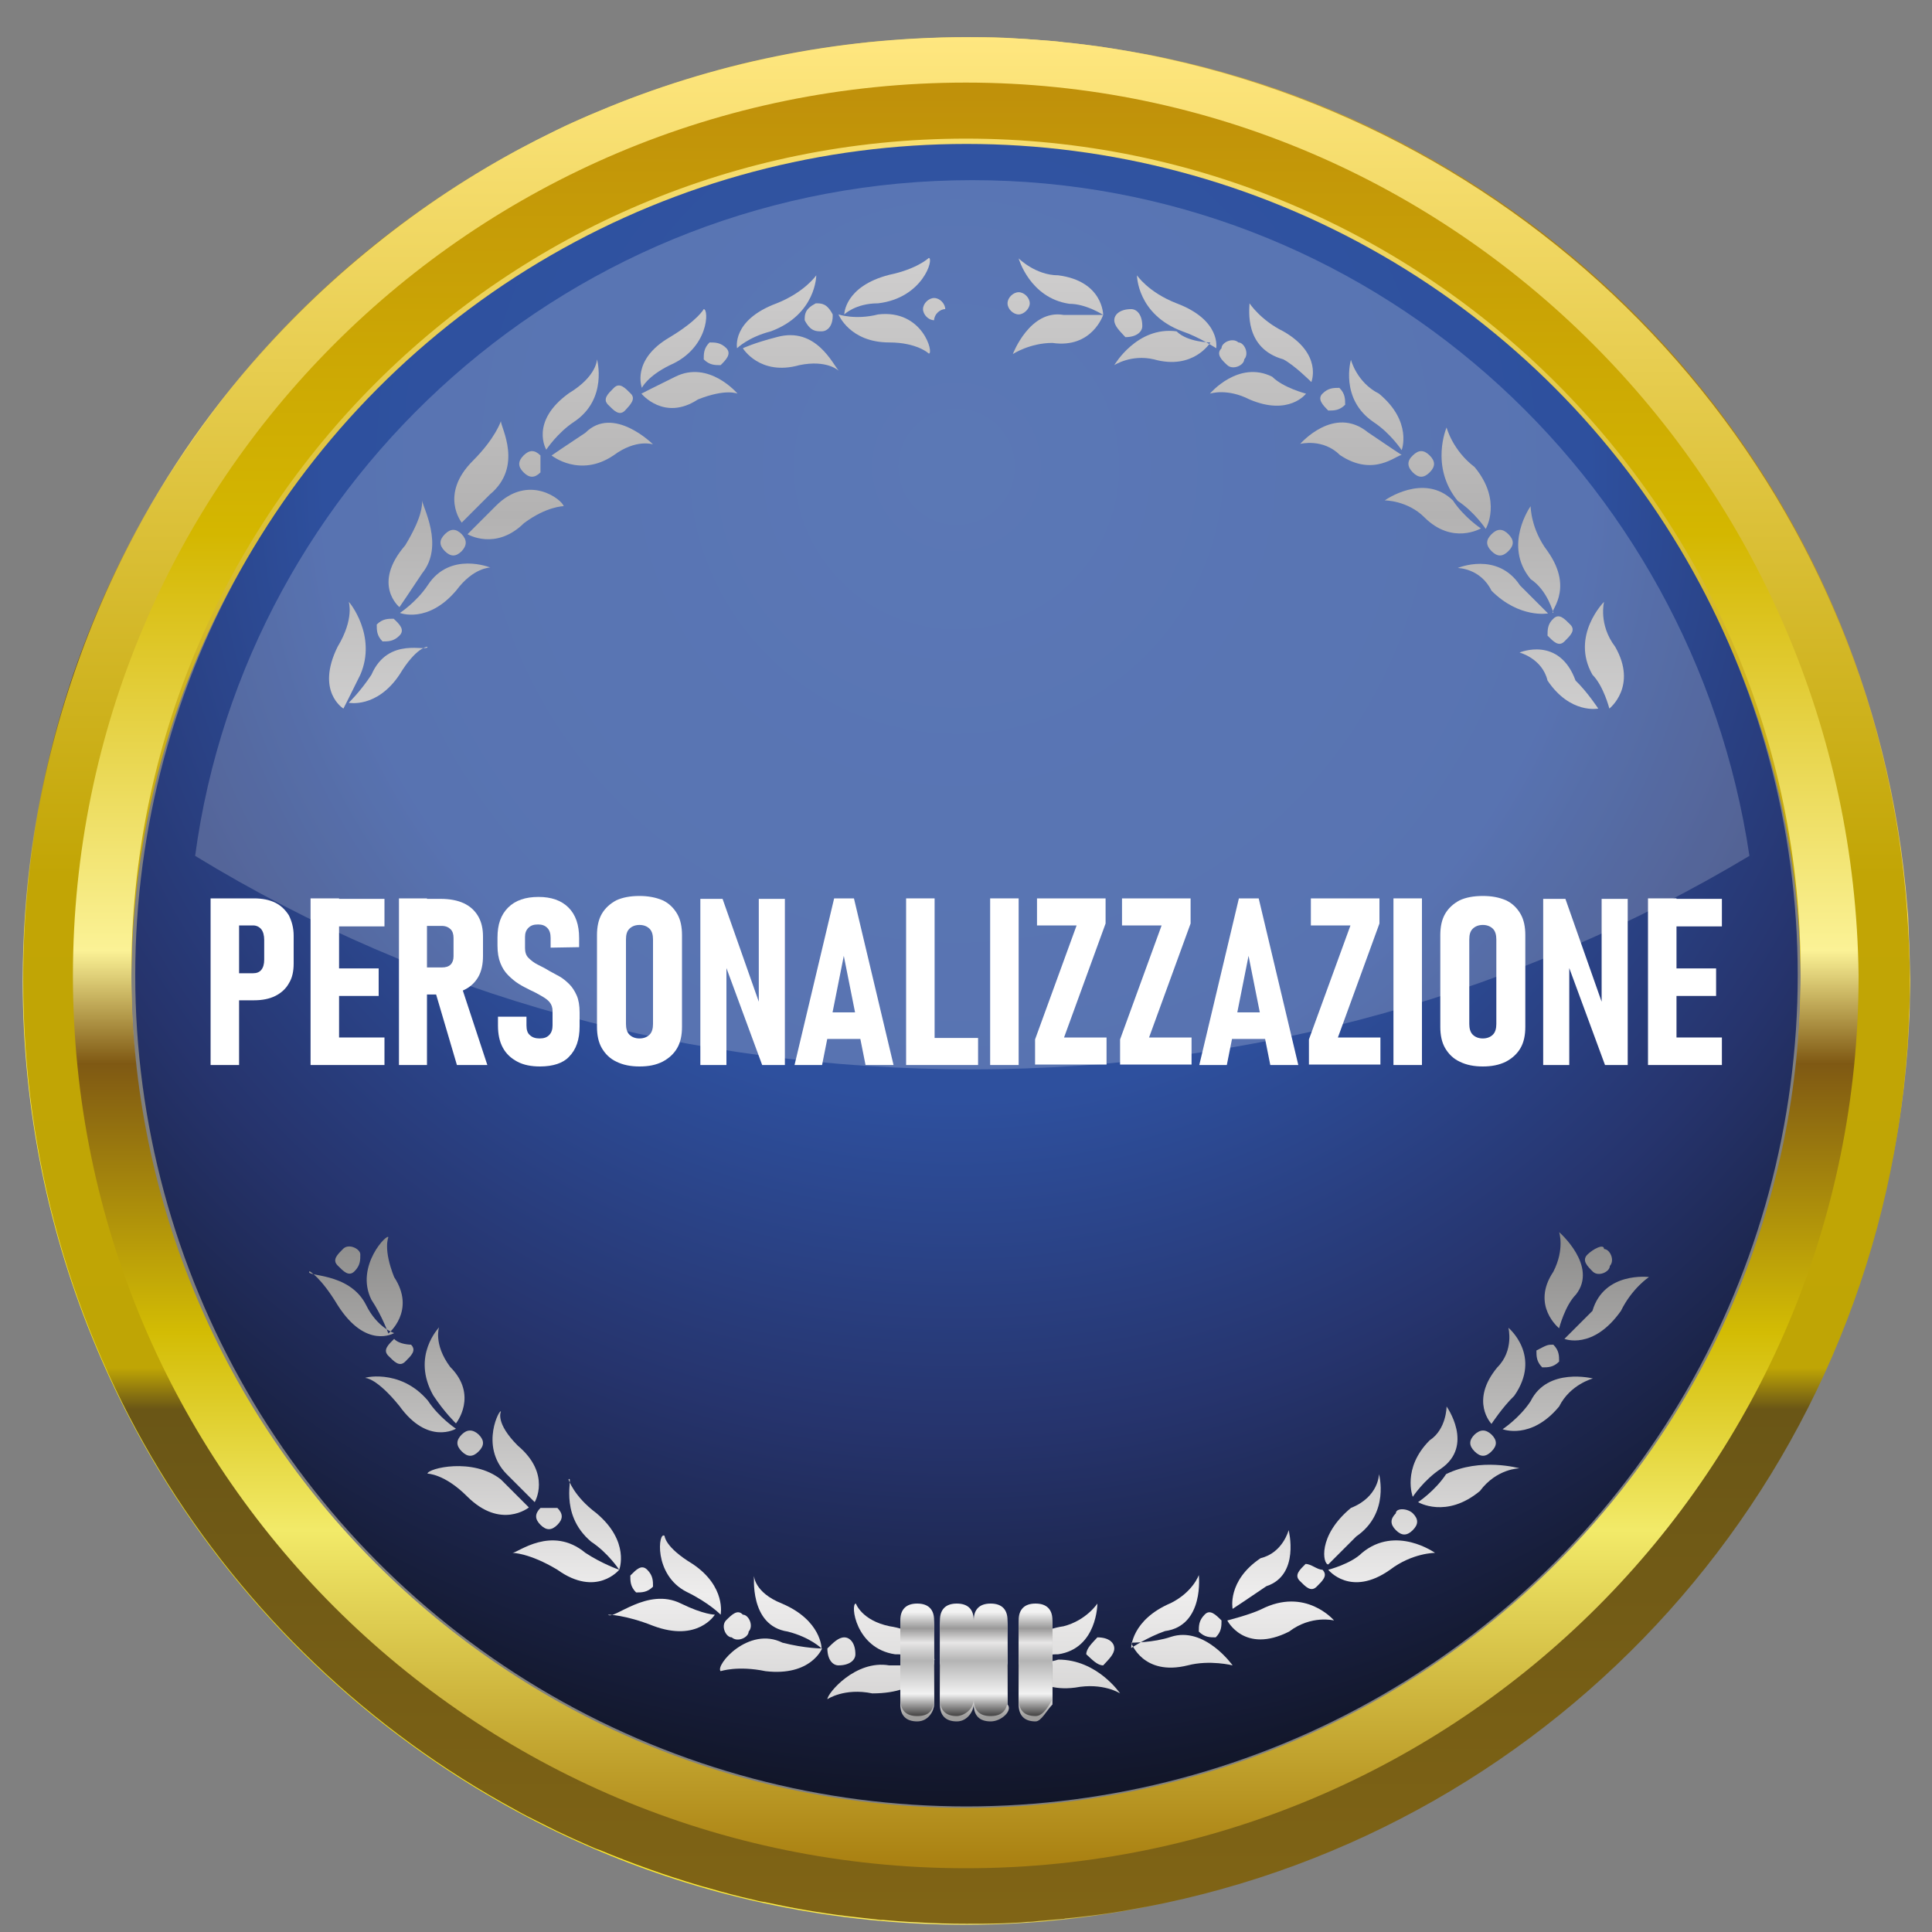 <?xml version="1.0" encoding="utf-8"?>
<!-- Generator: Adobe Illustrator 24.0.0, SVG Export Plug-In . SVG Version: 6.00 Build 0)  -->
<svg version="1.1" id="Livello_1" xmlns="http://www.w3.org/2000/svg" xmlns:xlink="http://www.w3.org/1999/xlink" x="0px" y="0px"
	 viewBox="0 0 400 400" style="enable-background:new 0 0 400 400;" xml:space="preserve">
<rect x="0" y="0" width="400" height="400" fill="#808080" stroke="none"/>
<style type="text/css">
	.st0{fill:url(#SVGID_1_);}
	.st1{fill:url(#SVGID_2_);}
	.st2{fill:url(#SVGID_3_);}
	.st3{fill:url(#SVGID_4_);}
	.st4{opacity:0.2;fill:#FFFFFF;enable-background:new    ;}
	.st5{fill:url(#SVGID_5_);}
	.st6{fill:url(#SVGID_6_);}
	.st7{fill:url(#SVGID_7_);}
	.st8{fill:url(#SVGID_8_);}
	.st9{fill:url(#SVGID_9_);}
	.st10{fill:url(#SVGID_10_);}
	.st11{fill:url(#SVGID_11_);}
	.st12{fill:url(#SVGID_12_);}
	.st13{fill:url(#SVGID_13_);}
	.st14{fill:url(#SVGID_14_);}
	.st15{fill:url(#SVGID_15_);}
	.st16{fill:url(#SVGID_16_);}
	.st17{fill:url(#SVGID_17_);}
	.st18{fill:url(#SVGID_18_);}
	.st19{fill:url(#SVGID_19_);}
	.st20{fill:url(#SVGID_20_);}
	.st21{fill:url(#SVGID_21_);}
	.st22{fill:url(#SVGID_22_);}
	.st23{fill:url(#SVGID_23_);}
	.st24{fill:url(#SVGID_24_);}
	.st25{fill:url(#SVGID_25_);}
	.st26{fill:url(#SVGID_26_);}
	.st27{fill:url(#SVGID_27_);}
	.st28{fill:url(#SVGID_28_);}
	.st29{fill:url(#SVGID_29_);}
	.st30{fill:url(#SVGID_30_);}
	.st31{fill:url(#SVGID_31_);}
	.st32{fill:url(#SVGID_32_);}
	.st33{fill:url(#SVGID_33_);}
	.st34{fill:url(#SVGID_34_);}
	.st35{fill:url(#SVGID_35_);}
	.st36{fill:url(#SVGID_36_);}
	.st37{fill:url(#SVGID_37_);}
	.st38{fill:url(#SVGID_38_);}
	.st39{fill:url(#SVGID_39_);}
	.st40{fill:url(#SVGID_40_);}
	.st41{fill:#FFFFFF;}
</style>
<g>
	<g>
		
			<linearGradient id="SVGID_1_" gradientUnits="userSpaceOnUse" x1="60.285" y1="57.817" x2="336.741" y2="334.272" gradientTransform="matrix(1 0 0 -1 0 400)">
			<stop  offset="2.131116e-08" style="stop-color:#FEEA0C"/>
			<stop  offset="0.151" style="stop-color:#FDEF6D"/>
			<stop  offset="0.285" style="stop-color:#6A4E12"/>
			<stop  offset="0.418" style="stop-color:#FFE26A"/>
			<stop  offset="0.558" style="stop-color:#957515"/>
			<stop  offset="0.661" style="stop-color:#F9ED70"/>
			<stop  offset="0.77" style="stop-color:#BF9A07"/>
			<stop  offset="0.879" style="stop-color:#FFE26A"/>
			<stop  offset="1" style="stop-color:#AA8112"/>
		</linearGradient>
		<path class="st0" d="M395.3,195.5c-0.1-1.5-0.1-3-0.2-4.6c0-1-0.1-2-0.2-3C388.1,99.8,323,27.6,237.2,11.2c0,0,0,0-0.1,0
			c-3.2-0.6-6.4-1.1-9.6-1.6l0,0c-2.3-0.3-4.7-0.6-7-0.8c-0.2,0-0.4,0-0.6-0.1c-1.6-0.2-3.1-0.3-4.7-0.4c-0.8-0.1-1.7-0.1-2.5-0.2
			c-1.6-0.1-3.3-0.2-5-0.3c-2.5-0.1-5-0.1-7.6-0.1c-3.4,0-6.8,0.1-10.1,0.3c-2.4,0.1-4.9,0.3-7.3,0.5c-0.2,0-0.3,0-0.4,0
			c-2.4,0.2-4.8,0.5-7.1,0.8c-5.7,0.7-11.4,1.7-16.9,2.9c-0.8,0.2-1.6,0.3-2.4,0.5c-3.1,0.7-6.2,1.5-9.2,2.4
			c-0.6,0.2-1.2,0.3-1.8,0.5c-7.1,2.1-14,4.5-20.8,7.4c-0.7,0.3-1.3,0.5-2,0.8c-2.3,1-4.6,2-6.8,3.1c-1.4,0.7-2.8,1.4-4.2,2.1
			c-1.4,0.7-2.8,1.5-4.2,2.2C46.1,64.1,4.7,128.4,4.7,203.1c0,107.5,86.7,195.4,195.4,195.4c15.1,0,29.8-1.8,43.9-5.2
			c0.7-0.2,1.4-0.3,2.1-0.5c81.7-20.4,144.6-93.5,149.1-179.8c0,0,0,0,0-0.1c0.1-1.6,0.2-3.3,0.2-5s0.1-3.4,0.1-5
			C395.4,200.5,395.4,198,395.3,195.5z M200,375.3c-95.4,0-172.8-77.4-172.8-172.8S104.5,29.6,200,29.6S372.8,107,372.8,202.4
			S295.4,375.3,200,375.3z"/>
		
			<linearGradient id="SVGID_2_" gradientUnits="userSpaceOnUse" x1="200.075" y1="2.995" x2="200.075" y2="391.267" gradientTransform="matrix(1 0 0 1 0 4.155)">
			<stop  offset="0" style="stop-color:#FFE780"/>
			<stop  offset="0.448" style="stop-color:#C2A505"/>
			<stop  offset="0.711" style="stop-color:#BFA505"/>
			<stop  offset="0.733" style="stop-color:#6A5616"/>
			<stop  offset="1" style="stop-color:#806415"/>
		</linearGradient>
		<path class="st1" d="M395.4,203c0-1.7,0-3.4-0.1-5c0-1.7-0.1-3.3-0.2-5c0,0,0,0,0-0.1c-4.4-87.7-67-159.8-149.1-179.7
			c-0.7-0.2-1.4-0.3-2.1-0.5c-14.1-3.3-28.8-5-43.8-5C92,7.7,4.8,94.9,4.8,203c0,74.3,41.2,138.8,102.1,171.8
			c1.4,0.8,2.8,1.5,4.2,2.2c1.4,0.7,2.8,1.4,4.2,2.1c2.3,1.1,4.5,2.1,6.8,3.1c0.7,0.3,1.3,0.6,2,0.8c6.7,2.8,13.7,5.3,20.8,7.4
			c0.6,0.2,1.2,0.3,1.8,0.5c3.1,0.9,6.1,1.7,9.2,2.4c0.8,0.2,1.6,0.4,2.4,0.5c5.5,1.2,11.2,2.2,16.9,2.9c2.4,0.3,4.7,0.5,7.1,0.8
			c0.1,0,0.3,0,0.4,0c2.4,0.2,4.8,0.4,7.3,0.5c3.3,0.2,6.7,0.3,10.1,0.3c2.5,0,5.1,0,7.6-0.1c1.7-0.1,3.3-0.1,5-0.3
			c0.8,0,1.7-0.1,2.5-0.2c1.6-0.1,3.2-0.3,4.7-0.4c0.2,0,0.4,0,0.6-0.1c2.3-0.2,4.7-0.5,7-0.8l0,0c3.2-0.4,6.4-1,9.6-1.6h0.1
			c85.5-16.3,150.9-88.2,157.6-176.7c0.1-1,0.2-2,0.2-3c0.1-1.5,0.2-3,0.2-4.6C395.4,208,395.4,205.5,395.4,203z M27.2,203.5
			C27.2,108,104.6,30.7,200,30.7s172.8,77.4,172.8,172.8S295.4,376.3,200,376.3S27.2,299,27.2,203.5z"/>
		
			<linearGradient id="SVGID_3_" gradientUnits="userSpaceOnUse" x1="199.925" y1="17.637" x2="199.925" y2="383.385" gradientTransform="matrix(1 0 0 1 0 2.145)">
			<stop  offset="0" style="stop-color:#C0910A"/>
			<stop  offset="0.248" style="stop-color:#D4B700"/>
			<stop  offset="0.484" style="stop-color:#FBF296"/>
			<stop  offset="0.548" style="stop-color:#7F5913"/>
			<stop  offset="0.7" style="stop-color:#D3BC04"/>
			<stop  offset="0.812" style="stop-color:#F2EA69"/>
			<stop  offset="1" style="stop-color:#AA8112"/>
		</linearGradient>
		<path class="st2" d="M384.8,202C383.6,99.8,300.9,17.1,200,17.1C97.8,17.1,15.1,99.8,15.1,202S97.8,386.8,200,386.8
			S384.8,304.1,384.8,202z M372.8,201.5c0,95.5-77.4,172.8-172.8,172.8S27.2,297,27.2,201.5S104.5,28.7,200,28.7
			S372.8,106.1,372.8,201.5z"/>
		
			<radialGradient id="SVGID_4_" cx="198.049" cy="-365.37" r="278.047" gradientTransform="matrix(1 0 0 1 0 462)" gradientUnits="userSpaceOnUse">
			<stop  offset="4.469296e-03" style="stop-color:#3256A3"/>
			<stop  offset="0.471" style="stop-color:#2E509E"/>
			<stop  offset="0.718" style="stop-color:#26346D"/>
			<stop  offset="1" style="stop-color:#111527"/>
		</radialGradient>
		<circle class="st3" cx="200.1" cy="201.9" r="172.1"/>
		<path class="st4" d="M201.3,37.3c-82.7,0-150.4,61.8-160.9,139.9c47.8,29.2,102.6,44.2,160.9,44.2c59.4,0,114.3-16.3,160.9-44.2
			C350.4,98,282.9,37.3,201.3,37.3z"/>
	</g>
	<g>
		<g>
			<g>
				<g>
					
						<linearGradient id="SVGID_5_" gradientUnits="userSpaceOnUse" x1="221.375" y1="-453.503" x2="221.375" y2="-57.487" gradientTransform="matrix(1 0 0 1 0 462)">
						<stop  offset="0" style="stop-color:#E7E6E6"/>
						<stop  offset="0.248" style="stop-color:#B3B2B2"/>
						<stop  offset="0.497" style="stop-color:#F6F6F6"/>
						<stop  offset="0.521" style="stop-color:#585857"/>
						<stop  offset="0.7" style="stop-color:#B3B2B1"/>
						<stop  offset="0.812" style="stop-color:#EEEDED"/>
						<stop  offset="1" style="stop-color:#9E9D9C"/>
					</linearGradient>
					<path class="st5" d="M227.2,332c0,0-2.3,3.5-7,4.7c-8.2,1.2-9.3,7-9.3,7s4.7-1.2,8.2-1.2C227.2,341.3,227.2,332,227.2,332z
						 M231.9,350.6c0,0-3.5-2.3-9.3-1.2c-9.3,1.2-11.7-5.8-11.7-5.8s4.7,1.2,8.2,0C227.2,343.6,231.9,350.6,231.9,350.6z
						 M230.7,341.3c0,1.2-1.2,2.3-2.3,3.5c-1.2,0-2.3-1.2-3.5-2.3c0-1.2,1.2-2.3,2.3-3.5C229.6,339,230.7,340.1,230.7,341.3z"/>
				</g>
				<g>
					
						<linearGradient id="SVGID_6_" gradientUnits="userSpaceOnUse" x1="244.675" y1="-453.497" x2="244.675" y2="-57.48" gradientTransform="matrix(1 0 0 1 0 462)">
						<stop  offset="0" style="stop-color:#E7E6E6"/>
						<stop  offset="0.248" style="stop-color:#B3B2B2"/>
						<stop  offset="0.497" style="stop-color:#F6F6F6"/>
						<stop  offset="0.521" style="stop-color:#585857"/>
						<stop  offset="0.7" style="stop-color:#B3B2B1"/>
						<stop  offset="0.812" style="stop-color:#EEEDED"/>
						<stop  offset="1" style="stop-color:#9E9D9C"/>
					</linearGradient>
					<path class="st6" d="M248.2,326.1c0,0-1.2,3.5-5.8,5.8c-8.2,3.5-8.2,9.3-8.2,9.3s3.5-2.3,7-3.5
						C249.4,336.6,248.2,326.1,248.2,326.1z M255.2,344.8c0,0-4.7-1.2-9.3,0c-9.3,2.3-11.7-4.7-11.7-4.7s4.7,0,8.2-1.2
						C249.4,336.6,255.2,344.8,255.2,344.8z M252.9,335.5c0,1.2,0,2.3-1.2,3.5c-1.2,0-2.3,0-3.5-1.2c0-1.2,0-2.3,1.2-3.5
						C250.5,333.1,251.7,334.3,252.9,335.5z"/>
				</g>
				<g>
					
						<linearGradient id="SVGID_7_" gradientUnits="userSpaceOnUse" x1="265.125" y1="-453.481" x2="265.125" y2="-57.492" gradientTransform="matrix(1 0 0 1 0 462)">
						<stop  offset="0" style="stop-color:#E7E6E6"/>
						<stop  offset="0.248" style="stop-color:#B3B2B2"/>
						<stop  offset="0.497" style="stop-color:#F6F6F6"/>
						<stop  offset="0.521" style="stop-color:#585857"/>
						<stop  offset="0.7" style="stop-color:#B3B2B1"/>
						<stop  offset="0.812" style="stop-color:#EEEDED"/>
						<stop  offset="1" style="stop-color:#9E9D9C"/>
					</linearGradient>
					<path class="st7" d="M266.8,316.8c0,0-1.2,4.7-5.8,5.8c-7,4.7-5.8,10.5-5.8,10.5s3.5-2.3,7-4.7
						C269.2,326.1,266.8,316.8,266.8,316.8z M276.2,335.5c0,0-4.7-1.2-9.3,2.3c-9.3,4.7-12.8-2.3-12.8-2.3s4.7-1.2,7-2.3
						C270.3,328.5,276.2,335.5,276.2,335.5z M273.8,325c1.2,1.2,0,2.3-1.2,3.5s-2.3,0-3.5-1.2s0-2.3,1.2-3.5
						C271.5,323.8,272.7,325,273.8,325z"/>
				</g>
				<g>
					
						<linearGradient id="SVGID_8_" gradientUnits="userSpaceOnUse" x1="285.604" y1="-453.378" x2="285.604" y2="-57.509" gradientTransform="matrix(1 0 0 1 0 462)">
						<stop  offset="0" style="stop-color:#E7E6E6"/>
						<stop  offset="0.248" style="stop-color:#B3B2B2"/>
						<stop  offset="0.497" style="stop-color:#F6F6F6"/>
						<stop  offset="0.521" style="stop-color:#585857"/>
						<stop  offset="0.7" style="stop-color:#B3B2B1"/>
						<stop  offset="0.812" style="stop-color:#EEEDED"/>
						<stop  offset="1" style="stop-color:#9E9D9C"/>
					</linearGradient>
					<path class="st8" d="M285.5,305.2c0,0,0,4.7-5.8,7c-7,5.8-5.8,11.7-4.7,11.7c0,0,3.5-3.5,5.8-5.8
						C287.8,313.3,285.5,305.2,285.5,305.2z M297.1,321.5c0,0-4.7,0-9.3,3.5c-8.2,5.8-12.8,0-12.8,0s4.7-1.2,7-3.5
						C289,315.7,297.1,321.5,297.1,321.5z M292.5,313.3c1.2,1.2,1.2,2.3,0,3.5s-2.3,1.2-3.5,0s-1.2-2.3,0-3.5
						C289,312.2,291.3,312.2,292.5,313.3z"/>
				</g>
				<g>
					
						<linearGradient id="SVGID_9_" gradientUnits="userSpaceOnUse" x1="303.3" y1="-453.536" x2="303.3" y2="-57.448" gradientTransform="matrix(1 0 0 1 0 462)">
						<stop  offset="0" style="stop-color:#E7E6E6"/>
						<stop  offset="0.248" style="stop-color:#B3B2B2"/>
						<stop  offset="0.497" style="stop-color:#F6F6F6"/>
						<stop  offset="0.521" style="stop-color:#585857"/>
						<stop  offset="0.7" style="stop-color:#B3B2B1"/>
						<stop  offset="0.812" style="stop-color:#EEEDED"/>
						<stop  offset="1" style="stop-color:#9E9D9C"/>
					</linearGradient>
					<path class="st9" d="M299.5,291.2c0,0,0,4.7-3.5,7c-5.8,5.8-3.5,11.7-3.5,11.7s2.3-3.5,5.8-5.8
						C305.3,299.3,299.5,291.2,299.5,291.2z M314.6,304c0,0-4.7,0-8.2,4.7c-7,5.8-12.8,2.3-12.8,2.3s3.5-2.3,5.8-5.8
						C306.5,301.7,314.6,304,314.6,304z M308.8,297c1.2,1.2,1.2,2.3,0,3.5s-2.3,1.2-3.5,0s-1.2-2.3,0-3.5
						C306.5,295.9,307.6,295.9,308.8,297z"/>
				</g>
				<g>
					
						<linearGradient id="SVGID_10_" gradientUnits="userSpaceOnUse" x1="318.41" y1="-453.504" x2="318.41" y2="-57.476" gradientTransform="matrix(1 0 0 1 0 462)">
						<stop  offset="0" style="stop-color:#E7E6E6"/>
						<stop  offset="0.248" style="stop-color:#B3B2B2"/>
						<stop  offset="0.497" style="stop-color:#F6F6F6"/>
						<stop  offset="0.521" style="stop-color:#585857"/>
						<stop  offset="0.7" style="stop-color:#B3B2B1"/>
						<stop  offset="0.812" style="stop-color:#EEEDED"/>
						<stop  offset="1" style="stop-color:#9E9D9C"/>
					</linearGradient>
					<path class="st10" d="M312.3,274.9c0,0,1.2,4.7-2.3,8.2c-5.8,7-1.2,11.7-1.2,11.7s2.3-3.5,4.7-5.8
						C319.3,280.7,312.3,274.9,312.3,274.9z M329.8,285.4c0,0-4.7,1.2-7,5.8c-5.8,7-11.7,4.7-11.7,4.7s3.5-2.3,5.8-5.8
						C320.4,283,329.8,285.4,329.8,285.4z M321.6,278.4c1.2,1.2,1.2,2.3,1.2,3.5c-1.2,1.2-2.3,1.2-3.5,1.2c-1.2-1.2-1.2-2.3-1.2-3.5
						C320.4,278.4,320.4,278.4,321.6,278.4z"/>
				</g>
				<g>
					
						<linearGradient id="SVGID_11_" gradientUnits="userSpaceOnUse" x1="330.566" y1="-453.52" x2="330.566" y2="-57.465" gradientTransform="matrix(1 0 0 1 0 462)">
						<stop  offset="0" style="stop-color:#E7E6E6"/>
						<stop  offset="0.248" style="stop-color:#B3B2B2"/>
						<stop  offset="0.497" style="stop-color:#F6F6F6"/>
						<stop  offset="0.521" style="stop-color:#585857"/>
						<stop  offset="0.7" style="stop-color:#B3B2B1"/>
						<stop  offset="0.812" style="stop-color:#EEEDED"/>
						<stop  offset="1" style="stop-color:#9E9D9C"/>
					</linearGradient>
					<path class="st11" d="M322.8,255.1c0,0,1.2,3.5-1.2,8.2c-4.7,7,1.2,11.7,1.2,11.7s1.2-4.7,3.5-7
						C330.9,262.1,322.8,255.1,322.8,255.1z M341.4,264.4c0,0-3.5,2.3-5.8,7c-5.8,8.2-11.7,5.8-11.7,5.8s3.5-3.5,5.8-5.8
						C332.1,263.2,341.4,264.4,341.4,264.4z M332.1,258.6c1.2,0,2.3,2.3,1.2,3.5c0,1.2-2.3,2.3-3.5,1.2c-1.2-1.2-2.3-2.3-1.2-3.5
						C329.8,258.6,332.1,257.4,332.1,258.6z"/>
				</g>
				<g>
					
						<linearGradient id="SVGID_12_" gradientUnits="userSpaceOnUse" x1="325.384" y1="-453.459" x2="325.384" y2="-57.511" gradientTransform="matrix(1 0 0 1 0 462)">
						<stop  offset="0" style="stop-color:#E7E6E6"/>
						<stop  offset="0.248" style="stop-color:#B3B2B2"/>
						<stop  offset="0.497" style="stop-color:#F6F6F6"/>
						<stop  offset="0.521" style="stop-color:#585857"/>
						<stop  offset="0.7" style="stop-color:#B3B2B1"/>
						<stop  offset="0.812" style="stop-color:#EEEDED"/>
						<stop  offset="1" style="stop-color:#9E9D9C"/>
					</linearGradient>
					<path class="st12" d="M314.6,135.1c0,0,4.7,1.2,5.8,5.8c4.7,7,10.5,5.8,10.5,5.8s-2.3-3.5-4.7-5.8
						C322.8,131.6,314.6,135.1,314.6,135.1z M332.1,124.6c0,0-1.2,4.7,2.3,9.3c4.7,8.2-1.2,12.8-1.2,12.8s-1.2-4.7-3.5-7
						C325.1,131.6,332.1,124.6,332.1,124.6z M321.6,128.1c1.2-1.2,2.3,0,3.5,1.2s0,2.3-1.2,3.5s-2.3,0-3.5-1.2
						C320.4,130.4,320.4,129.2,321.6,128.1z"/>
				</g>
				<g>
					
						<linearGradient id="SVGID_13_" gradientUnits="userSpaceOnUse" x1="312.387" y1="-453.474" x2="312.387" y2="-57.472" gradientTransform="matrix(1 0 0 1 0 462)">
						<stop  offset="0" style="stop-color:#E7E6E6"/>
						<stop  offset="0.248" style="stop-color:#B3B2B2"/>
						<stop  offset="0.497" style="stop-color:#F6F6F6"/>
						<stop  offset="0.521" style="stop-color:#585857"/>
						<stop  offset="0.7" style="stop-color:#B3B2B1"/>
						<stop  offset="0.812" style="stop-color:#EEEDED"/>
						<stop  offset="1" style="stop-color:#9E9D9C"/>
					</linearGradient>
					<path class="st13" d="M301.8,117.6c0,0,4.7,0,7,4.7c5.8,5.8,11.7,4.7,11.7,4.7s-3.5-3.5-5.8-5.8
						C310,114.1,301.8,117.6,301.8,117.6z M316.9,104.8c0,0,0,4.7,3.5,9.3c5.8,8.2,0,12.8,1.2,12.8c0,0-1.2-4.7-4.7-7
						C311.1,112.9,316.9,104.8,316.9,104.8z M308.8,110.6c1.2-1.2,2.3-1.2,3.5,0s1.2,2.3,0,3.5s-2.3,1.2-3.5,0
						C307.6,112.9,307.6,111.8,308.8,110.6z"/>
				</g>
				<g>
					
						<linearGradient id="SVGID_14_" gradientUnits="userSpaceOnUse" x1="297.648" y1="-453.468" x2="297.648" y2="-57.474" gradientTransform="matrix(1 0 0 1 0 462)">
						<stop  offset="0" style="stop-color:#E7E6E6"/>
						<stop  offset="0.248" style="stop-color:#B3B2B2"/>
						<stop  offset="0.497" style="stop-color:#F6F6F6"/>
						<stop  offset="0.521" style="stop-color:#585857"/>
						<stop  offset="0.7" style="stop-color:#B3B2B1"/>
						<stop  offset="0.812" style="stop-color:#EEEDED"/>
						<stop  offset="1" style="stop-color:#9E9D9C"/>
					</linearGradient>
					<path class="st14" d="M286.7,103.6c0,0,4.7,0,8.2,3.5c5.8,5.8,11.7,2.3,11.7,2.3s-3.5-2.3-5.8-5.8
						C294.8,97.8,286.7,103.6,286.7,103.6z M299.5,88.5c0,0,1.2,4.7,5.8,8.2c5.8,7,2.3,12.8,2.3,12.8s-2.3-3.5-5.8-5.8
						C296,96.6,299.5,88.5,299.5,88.5z M292.5,94.3c1.2-1.2,2.3-1.2,3.5,0s1.2,2.3,0,3.5s-2.3,1.2-3.5,0
						C291.3,96.6,291.3,95.4,292.5,94.3z"/>
				</g>
				<g>
					
						<linearGradient id="SVGID_15_" gradientUnits="userSpaceOnUse" x1="279.856" y1="-453.477" x2="279.856" y2="-57.435" gradientTransform="matrix(1 0 0 1 0 462)">
						<stop  offset="0" style="stop-color:#E7E6E6"/>
						<stop  offset="0.248" style="stop-color:#B3B2B2"/>
						<stop  offset="0.497" style="stop-color:#F6F6F6"/>
						<stop  offset="0.521" style="stop-color:#585857"/>
						<stop  offset="0.7" style="stop-color:#B3B2B1"/>
						<stop  offset="0.812" style="stop-color:#EEEDED"/>
						<stop  offset="1" style="stop-color:#9E9D9C"/>
					</linearGradient>
					<path class="st15" d="M269.2,91.9c0,0,4.7-1.2,8.2,2.3c7,4.7,11.7,0,12.8,0c0,0-3.5-2.3-7-4.7
						C276.2,83.8,269.2,91.9,269.2,91.9z M279.7,74.5c0,0,1.2,4.7,5.8,7c7,5.8,4.7,11.7,4.7,11.7s-2.3-3.5-5.8-5.8
						C277.3,82.6,279.7,74.5,279.7,74.5z M273.8,81.5c1.2-1.2,2.3-1.2,3.5-1.2c1.2,1.2,1.2,2.3,1.2,3.5c-1.2,1.2-2.3,1.2-3.5,1.2
						C273.8,83.8,272.7,82.6,273.8,81.5z"/>
				</g>
				<g>
					
						<linearGradient id="SVGID_16_" gradientUnits="userSpaceOnUse" x1="261.139" y1="-453.455" x2="261.139" y2="-57.536" gradientTransform="matrix(1 0 0 1 0 462)">
						<stop  offset="0" style="stop-color:#E7E6E6"/>
						<stop  offset="0.248" style="stop-color:#B3B2B2"/>
						<stop  offset="0.497" style="stop-color:#F6F6F6"/>
						<stop  offset="0.521" style="stop-color:#585857"/>
						<stop  offset="0.7" style="stop-color:#B3B2B1"/>
						<stop  offset="0.812" style="stop-color:#EEEDED"/>
						<stop  offset="1" style="stop-color:#9E9D9C"/>
					</linearGradient>
					<path class="st16" d="M250.5,81.5c0,0,3.5-1.2,8.2,1.2c8.2,3.5,11.7-1.2,11.7-1.2s-4.7-1.2-7-3.5
						C256.4,74.5,250.5,81.5,250.5,81.5z M258.7,62.8c0,0,2.3,3.5,7,5.8c8.2,4.7,5.8,10.5,5.8,10.5s-3.5-3.5-5.8-4.7
						C257.5,72.1,258.7,64,258.7,62.8z M252.9,72.1c0-1.2,2.3-2.3,3.5-1.2c1.2,0,2.3,2.3,1.2,3.5c0,1.2-2.3,2.3-3.5,1.2
						C252.9,74.5,251.7,73.3,252.9,72.1z"/>
				</g>
				<g>
					
						<linearGradient id="SVGID_17_" gradientUnits="userSpaceOnUse" x1="241.245" y1="-453.468" x2="241.245" y2="-57.462" gradientTransform="matrix(1 0 0 1 0 462)">
						<stop  offset="0" style="stop-color:#E7E6E6"/>
						<stop  offset="0.248" style="stop-color:#B3B2B2"/>
						<stop  offset="0.497" style="stop-color:#F6F6F6"/>
						<stop  offset="0.521" style="stop-color:#585857"/>
						<stop  offset="0.7" style="stop-color:#B3B2B1"/>
						<stop  offset="0.812" style="stop-color:#EEEDED"/>
						<stop  offset="1" style="stop-color:#9E9D9C"/>
					</linearGradient>
					<path class="st17" d="M230.7,75.6c0,0,3.5-2.3,8.2-1.2c8.2,2.3,11.7-3.5,11.7-3.5s-4.7,0-7-2.3
						C235.4,67.5,230.7,75.6,230.7,75.6z M235.4,57c0,0,2.3,3.5,8.2,5.8c9.3,3.5,8.2,9.3,8.2,9.3s-3.5-2.3-7-3.5
						C235.4,65.1,235.4,57,235.4,57z M230.7,66.3c0-1.2,1.2-2.3,3.5-2.3c1.2,0,2.3,1.2,2.3,3.5c0,1.2-1.2,2.3-3.5,2.3
						C231.9,68.6,230.7,67.5,230.7,66.3z"/>
				</g>
				<g>
					
						<linearGradient id="SVGID_18_" gradientUnits="userSpaceOnUse" x1="218.475" y1="-453.469" x2="218.475" y2="-57.469" gradientTransform="matrix(1 0 0 1 0 462)">
						<stop  offset="0" style="stop-color:#E7E6E6"/>
						<stop  offset="0.248" style="stop-color:#B3B2B2"/>
						<stop  offset="0.497" style="stop-color:#F6F6F6"/>
						<stop  offset="0.521" style="stop-color:#585857"/>
						<stop  offset="0.7" style="stop-color:#B3B2B1"/>
						<stop  offset="0.812" style="stop-color:#EEEDED"/>
						<stop  offset="1" style="stop-color:#9E9D9C"/>
					</linearGradient>
					<path class="st18" d="M209.7,73.3c0,0,3.5-2.3,8.2-2.3c8.2,1.2,10.5-5.8,10.5-5.8s-4.7,0-8.2,0C213.2,64,209.7,73.3,209.7,73.3
						z M210.9,53.5c0,0,3.5,3.5,8.2,3.5c9.3,1.2,9.3,8.2,9.3,8.2s-3.5-2.3-7-2.3C213.2,61.7,210.9,53.5,210.9,53.5z M208.6,62.8
						c0-1.2,1.2-2.3,2.3-2.3c1.2,0,2.3,1.2,2.3,2.3s-1.2,2.3-2.3,2.3S208.6,64,208.6,62.8z"/>
				</g>
			</g>
			<g>
				<g>
					
						<linearGradient id="SVGID_19_" gradientUnits="userSpaceOnUse" x1="884.317" y1="-453.503" x2="884.317" y2="-57.503" gradientTransform="matrix(-1 0 0 1 1066.692 462)">
						<stop  offset="0" style="stop-color:#E7E6E6"/>
						<stop  offset="0.248" style="stop-color:#B3B2B2"/>
						<stop  offset="0.497" style="stop-color:#F6F6F6"/>
						<stop  offset="0.521" style="stop-color:#585857"/>
						<stop  offset="0.7" style="stop-color:#B3B2B1"/>
						<stop  offset="0.812" style="stop-color:#EEEDED"/>
						<stop  offset="1" style="stop-color:#9E9D9C"/>
					</linearGradient>
					<path class="st19" d="M185.3,342.5c4.7,0,8.2,1.2,8.2,1.2s-1.2-5.8-9.3-7c-5.8-1.2-7-4.7-7-4.7
						C176,332,177.1,341.3,185.3,342.5z M184.1,344.8c4.7,0,8.2,0,8.2,0s-1.2,5.8-11.7,5.8c-5.8-1.2-9.3,1.2-9.3,1.2
						C171.3,350.6,177.1,343.6,184.1,344.8z M174.8,339c1.2,0,2.3,1.2,2.3,3.5c0,1.2-1.2,2.3-3.5,2.3c-1.2,0-2.3-1.2-2.3-3.5
						C172.5,340.1,173.6,339,174.8,339z"/>
				</g>
				<g>
					
						<linearGradient id="SVGID_20_" gradientUnits="userSpaceOnUse" x1="907.085" y1="-453.497" x2="907.085" y2="-57.48" gradientTransform="matrix(-1 0 0 1 1066.692 462)">
						<stop  offset="0" style="stop-color:#E7E6E6"/>
						<stop  offset="0.248" style="stop-color:#B3B2B2"/>
						<stop  offset="0.497" style="stop-color:#F6F6F6"/>
						<stop  offset="0.521" style="stop-color:#585857"/>
						<stop  offset="0.7" style="stop-color:#B3B2B1"/>
						<stop  offset="0.812" style="stop-color:#EEEDED"/>
						<stop  offset="1" style="stop-color:#9E9D9C"/>
					</linearGradient>
					<path class="st20" d="M163.1,337.8c4.7,1.2,7,3.5,7,3.5s0-5.8-8.2-9.3c-5.8-2.3-5.8-5.8-5.8-5.8
						C156.2,326.1,155,336.6,163.1,337.8z M162,340.1c4.7,1.2,8.2,1.2,8.2,1.2s-2.3,5.8-11.7,4.7c-5.8-1.2-9.3,0-9.3,0
						C148,344.8,155,336.6,162,340.1z M153.8,334.3c1.2,0,2.3,2.3,1.2,3.5c0,1.2-2.3,2.3-3.5,1.2c-1.2,0-2.3-2.3-1.2-3.5
						C151.5,334.3,152.7,333.1,153.8,334.3z"/>
				</g>
				<g>
					
						<linearGradient id="SVGID_21_" gradientUnits="userSpaceOnUse" x1="929.128" y1="-453.481" x2="929.128" y2="-57.492" gradientTransform="matrix(-1 0 0 1 1066.692 462)">
						<stop  offset="0" style="stop-color:#E7E6E6"/>
						<stop  offset="0.248" style="stop-color:#B3B2B2"/>
						<stop  offset="0.497" style="stop-color:#F6F6F6"/>
						<stop  offset="0.521" style="stop-color:#585857"/>
						<stop  offset="0.7" style="stop-color:#B3B2B1"/>
						<stop  offset="0.812" style="stop-color:#EEEDED"/>
						<stop  offset="1" style="stop-color:#9E9D9C"/>
					</linearGradient>
					<path class="st21" d="M142.2,329.6c4.7,2.3,7,4.7,7,4.7s1.2-5.8-5.8-10.5c-5.8-3.5-5.8-5.8-5.8-5.8
						C136.3,316.8,135.2,326.1,142.2,329.6z M141,332c4.7,2.3,7,2.3,7,2.3s-3.5,5.8-12.8,2.3c-5.8-2.3-9.3-2.3-9.3-2.3
						C127,335.5,134,328.5,141,332z M134,325c1.2,1.2,1.2,2.3,1.2,3.5c-1.2,1.2-2.3,1.2-3.5,1.2c-1.2-1.2-1.2-2.3-1.2-3.5
						C131.7,325,132.8,323.8,134,325z"/>
				</g>
				<g>
					
						<linearGradient id="SVGID_22_" gradientUnits="userSpaceOnUse" x1="949.386" y1="-453.378" x2="949.386" y2="-57.509" gradientTransform="matrix(-1 0 0 1 1066.692 462)">
						<stop  offset="0" style="stop-color:#E7E6E6"/>
						<stop  offset="0.248" style="stop-color:#B3B2B2"/>
						<stop  offset="0.497" style="stop-color:#F6F6F6"/>
						<stop  offset="0.521" style="stop-color:#585857"/>
						<stop  offset="0.7" style="stop-color:#B3B2B1"/>
						<stop  offset="0.812" style="stop-color:#EEEDED"/>
						<stop  offset="1" style="stop-color:#9E9D9C"/>
					</linearGradient>
					<path class="st22" d="M122.4,319.2c3.5,2.3,5.8,5.8,5.8,5.8s2.3-5.8-4.7-11.7c-4.7-3.5-5.8-7-5.8-7
						C118.9,305.2,115.4,313.3,122.4,319.2z M121.2,321.5c3.5,2.3,7,3.5,7,3.5s-4.7,5.8-12.8,0c-5.8-3.5-9.3-3.5-9.3-3.5
						C107.2,321.5,114.2,315.7,121.2,321.5z M115.4,312.2c1.2,1.2,1.2,2.3,0,3.5s-2.3,1.2-3.5,0s-1.2-2.3,0-3.5
						C111.9,312.2,114.2,312.2,115.4,312.2z"/>
				</g>
				<g>
					
						<linearGradient id="SVGID_23_" gradientUnits="userSpaceOnUse" x1="966.68" y1="-453.536" x2="966.68" y2="-57.465" gradientTransform="matrix(-1 0 0 1 1066.692 462)">
						<stop  offset="0" style="stop-color:#E7E6E6"/>
						<stop  offset="0.248" style="stop-color:#B3B2B2"/>
						<stop  offset="0.497" style="stop-color:#F6F6F6"/>
						<stop  offset="0.521" style="stop-color:#585857"/>
						<stop  offset="0.7" style="stop-color:#B3B2B1"/>
						<stop  offset="0.812" style="stop-color:#EEEDED"/>
						<stop  offset="1" style="stop-color:#9E9D9C"/>
					</linearGradient>
					<path class="st23" d="M104.9,305.2c3.5,3.5,5.8,5.8,5.8,5.8s3.5-5.8-3.5-11.7c-4.7-4.7-3.5-7-3.5-7
						C103.7,291.2,99.1,299.3,104.9,305.2z M103.7,306.3c3.5,3.5,5.8,5.8,5.8,5.8s-5.8,4.7-12.8-2.3c-4.7-4.7-8.2-4.7-8.2-4.7
						C88.6,304,97.9,301.7,103.7,306.3z M99.1,297c1.2,1.2,1.2,2.3,0,3.5s-2.3,1.2-3.5,0s-1.2-2.3,0-3.5
						C96.7,295.9,97.9,295.9,99.1,297z"/>
				</g>
				<g>
					
						<linearGradient id="SVGID_24_" gradientUnits="userSpaceOnUse" x1="980.831" y1="-453.504" x2="980.831" y2="-57.476" gradientTransform="matrix(-1 0 0 1 1066.692 462)">
						<stop  offset="0" style="stop-color:#E7E6E6"/>
						<stop  offset="0.248" style="stop-color:#B3B2B2"/>
						<stop  offset="0.497" style="stop-color:#F6F6F6"/>
						<stop  offset="0.521" style="stop-color:#585857"/>
						<stop  offset="0.7" style="stop-color:#B3B2B1"/>
						<stop  offset="0.812" style="stop-color:#EEEDED"/>
						<stop  offset="1" style="stop-color:#9E9D9C"/>
					</linearGradient>
					<path class="st24" d="M89.7,288.9c2.3,3.5,4.7,5.8,4.7,5.8s4.7-5.8-1.2-11.7c-3.5-4.7-2.3-8.2-2.3-8.2
						C90.9,274.9,85.1,280.7,89.7,288.9z M88.6,290c2.3,3.5,5.8,5.8,5.8,5.8s-5.8,3.5-11.7-4.7c-4.7-5.8-7-5.8-7-5.8
						C74.6,285.4,82.7,283,88.6,290z M85.1,278.4c1.2,1.2,0,2.3-1.2,3.5s-2.3,0-3.5-1.2s0-2.3,1.2-3.5
						C82.7,278.4,85.1,278.4,85.1,278.4z"/>
				</g>
				<g>
					
						<linearGradient id="SVGID_25_" gradientUnits="userSpaceOnUse" x1="993.033" y1="-453.52" x2="993.033" y2="-57.465" gradientTransform="matrix(-1 0 0 1 1066.692 462)">
						<stop  offset="0" style="stop-color:#E7E6E6"/>
						<stop  offset="0.248" style="stop-color:#B3B2B2"/>
						<stop  offset="0.497" style="stop-color:#F6F6F6"/>
						<stop  offset="0.521" style="stop-color:#585857"/>
						<stop  offset="0.7" style="stop-color:#B3B2B1"/>
						<stop  offset="0.812" style="stop-color:#EEEDED"/>
						<stop  offset="1" style="stop-color:#9E9D9C"/>
					</linearGradient>
					<path class="st25" d="M76.9,269.1c2.3,3.5,3.5,7,3.5,7s5.8-4.7,1.2-11.7c-2.3-5.8-1.2-8.2-1.2-8.2
						C80.4,255.1,73.4,262.1,76.9,269.1z M75.8,270.2c2.3,4.7,5.8,5.8,5.8,5.8s-5.8,3.5-11.7-5.8c-3.5-5.8-5.8-7-5.8-7
						C62.9,264.4,72.3,263.2,75.8,270.2z M74.6,259.7c0,1.2,0,2.3-1.2,3.5s-2.3,0-3.5-1.2s0-2.3,1.2-3.5
						C72.3,257.4,74.6,258.6,74.6,259.7z"/>
				</g>
				<g>
					
						<linearGradient id="SVGID_26_" gradientUnits="userSpaceOnUse" x1="988.404" y1="-453.459" x2="988.404" y2="-57.511" gradientTransform="matrix(-1 0 0 1 1066.692 462)">
						<stop  offset="0" style="stop-color:#E7E6E6"/>
						<stop  offset="0.248" style="stop-color:#B3B2B2"/>
						<stop  offset="0.497" style="stop-color:#F6F6F6"/>
						<stop  offset="0.521" style="stop-color:#585857"/>
						<stop  offset="0.7" style="stop-color:#B3B2B1"/>
						<stop  offset="0.812" style="stop-color:#EEEDED"/>
						<stop  offset="1" style="stop-color:#9E9D9C"/>
					</linearGradient>
					<path class="st26" d="M76.9,139.7c-2.3,3.5-4.7,5.8-4.7,5.8s5.8,1.2,10.5-5.8c3.5-5.8,5.8-5.8,5.8-5.8
						C88.6,135.1,80.4,131.6,76.9,139.7z M74.6,139.7c-2.3,4.7-3.5,7-3.5,7s-5.8-3.5-1.2-12.8c3.5-5.8,2.3-9.3,2.3-9.3
						C72.3,124.6,78.1,131.6,74.6,139.7z M82.7,131.6c-1.2,1.2-2.3,1.2-3.5,1.2c-1.2-1.2-1.2-2.3-1.2-3.5c1.2-1.2,2.3-1.2,3.5-1.2
						C82.7,129.2,83.9,130.4,82.7,131.6z"/>
				</g>
				<g>
					
						<linearGradient id="SVGID_27_" gradientUnits="userSpaceOnUse" x1="975.745" y1="-453.474" x2="975.745" y2="-57.472" gradientTransform="matrix(-1 0 0 1 1066.692 462)">
						<stop  offset="0" style="stop-color:#E7E6E6"/>
						<stop  offset="0.248" style="stop-color:#B3B2B2"/>
						<stop  offset="0.497" style="stop-color:#F6F6F6"/>
						<stop  offset="0.521" style="stop-color:#585857"/>
						<stop  offset="0.7" style="stop-color:#B3B2B1"/>
						<stop  offset="0.812" style="stop-color:#EEEDED"/>
						<stop  offset="1" style="stop-color:#9E9D9C"/>
					</linearGradient>
					<path class="st27" d="M88.6,121.1c-2.3,3.5-5.8,5.8-5.8,5.8s5.8,2.3,11.7-4.7c3.5-4.7,7-4.7,7-4.7S93.2,114.1,88.6,121.1z
						 M87.4,118.7c-2.3,3.5-4.7,7-4.7,7s-5.8-4.7,1.2-12.8c3.5-5.8,3.5-8.2,3.5-9.3C87.4,104.8,92.1,112.9,87.4,118.7z M95.6,114.1
						c-1.2,1.2-2.3,1.2-3.5,0s-1.2-2.3,0-3.5s2.3-1.2,3.5,0C96.7,111.8,96.7,112.9,95.6,114.1z"/>
				</g>
				<g>
					
						<linearGradient id="SVGID_28_" gradientUnits="userSpaceOnUse" x1="961.339" y1="-453.468" x2="961.339" y2="-57.474" gradientTransform="matrix(-1 0 0 1 1066.692 462)">
						<stop  offset="0" style="stop-color:#E7E6E6"/>
						<stop  offset="0.248" style="stop-color:#B3B2B2"/>
						<stop  offset="0.497" style="stop-color:#F6F6F6"/>
						<stop  offset="0.521" style="stop-color:#585857"/>
						<stop  offset="0.7" style="stop-color:#B3B2B1"/>
						<stop  offset="0.812" style="stop-color:#EEEDED"/>
						<stop  offset="1" style="stop-color:#9E9D9C"/>
					</linearGradient>
					<path class="st28" d="M102.6,104.8c-3.5,3.5-5.8,5.8-5.8,5.8s5.8,3.5,11.7-2.3c4.7-3.5,8.2-3.5,8.2-3.5
						C116.5,103.6,109.5,97.8,102.6,104.8z M101.4,102.4c-3.5,3.5-5.8,5.8-5.8,5.8s-4.7-5.8,2.3-12.8c4.7-4.7,5.8-8.2,5.8-8.2
						C103.7,88.5,108.4,96.6,101.4,102.4z M111.9,97.8c-1.2,1.2-2.3,1.2-3.5,0s-1.2-2.3,0-3.5s2.3-1.2,3.5,0
						C111.9,95.4,111.9,96.6,111.9,97.8z"/>
				</g>
				<g>
					
						<linearGradient id="SVGID_29_" gradientUnits="userSpaceOnUse" x1="942.938" y1="-453.477" x2="942.938" y2="-57.435" gradientTransform="matrix(-1 0 0 1 1066.692 462)">
						<stop  offset="0" style="stop-color:#E7E6E6"/>
						<stop  offset="0.248" style="stop-color:#B3B2B2"/>
						<stop  offset="0.497" style="stop-color:#F6F6F6"/>
						<stop  offset="0.521" style="stop-color:#585857"/>
						<stop  offset="0.7" style="stop-color:#B3B2B1"/>
						<stop  offset="0.812" style="stop-color:#EEEDED"/>
						<stop  offset="1" style="stop-color:#9E9D9C"/>
					</linearGradient>
					<path class="st29" d="M121.2,89.6c-3.5,2.3-7,4.7-7,4.7s5.8,4.7,12.8,0c4.7-3.5,8.2-2.3,8.2-2.3S127,83.8,121.2,89.6z
						 M118.9,87.3c-3.5,2.3-5.8,5.8-5.8,5.8s-3.5-5.8,4.7-11.7c5.8-3.5,5.8-7,5.8-7S125.9,82.6,118.9,87.3z M129.4,85
						c-1.2,1.2-2.3,0-3.5-1.2s0-2.3,1.2-3.5s2.3,0,3.5,1.2C131.7,82.6,130.5,83.8,129.4,85z"/>
				</g>
				<g>
					
						<linearGradient id="SVGID_30_" gradientUnits="userSpaceOnUse" x1="924.068" y1="-453.455" x2="924.068" y2="-57.536" gradientTransform="matrix(-1 0 0 1 1066.692 462)">
						<stop  offset="0" style="stop-color:#E7E6E6"/>
						<stop  offset="0.248" style="stop-color:#B3B2B2"/>
						<stop  offset="0.497" style="stop-color:#F6F6F6"/>
						<stop  offset="0.521" style="stop-color:#585857"/>
						<stop  offset="0.7" style="stop-color:#B3B2B1"/>
						<stop  offset="0.812" style="stop-color:#EEEDED"/>
						<stop  offset="1" style="stop-color:#9E9D9C"/>
					</linearGradient>
					<path class="st30" d="M139.8,78c-4.7,2.3-7,3.5-7,3.5s4.7,5.8,11.7,1.2c5.8-2.3,8.2-1.2,8.2-1.2S146.8,74.5,139.8,78z
						 M138.7,75.6c-4.7,2.3-5.8,4.7-5.8,4.7s-2.3-5.8,5.8-10.5c5.8-3.5,7-5.8,7-5.8C146.8,64,146.8,72.1,138.7,75.6z M149.2,75.6
						c-1.2,0-2.3,0-3.5-1.2c0-1.2,0-2.3,1.2-3.5c1.2,0,2.3,0,3.5,1.2C151.5,73.3,150.3,74.5,149.2,75.6z"/>
				</g>
				<g>
					
						<linearGradient id="SVGID_31_" gradientUnits="userSpaceOnUse" x1="903.592" y1="-453.468" x2="903.592" y2="-57.468" gradientTransform="matrix(-1 0 0 1 1066.692 462)">
						<stop  offset="0" style="stop-color:#E7E6E6"/>
						<stop  offset="0.248" style="stop-color:#B3B2B2"/>
						<stop  offset="0.497" style="stop-color:#F6F6F6"/>
						<stop  offset="0.521" style="stop-color:#585857"/>
						<stop  offset="0.7" style="stop-color:#B3B2B1"/>
						<stop  offset="0.812" style="stop-color:#EEEDED"/>
						<stop  offset="1" style="stop-color:#9E9D9C"/>
					</linearGradient>
					<path class="st31" d="M160.8,69.8c-4.7,1.2-7,2.3-7,2.3s3.5,5.8,11.7,3.5c5.8-1.2,8.2,1.2,8.2,1.2
						C172.5,75.6,169,67.5,160.8,69.8z M159.6,68.6c-4.7,1.2-7,3.5-7,3.5s-1.2-5.8,8.2-9.3c5.8-2.3,8.2-5.8,8.2-5.8
						S169,65.1,159.6,68.6z M170.1,68.6c-1.2,0-2.3,0-3.5-2.3c0-1.2,0-2.3,2.3-3.5c1.2,0,2.3,0,3.5,2.3
						C172.5,67.5,171.3,68.6,170.1,68.6z"/>
				</g>
				<g>
					
						<linearGradient id="SVGID_32_" gradientUnits="userSpaceOnUse" x1="882.067" y1="-453.469" x2="882.067" y2="-57.453" gradientTransform="matrix(-1 0 0 1 1066.692 462)">
						<stop  offset="0" style="stop-color:#E7E6E6"/>
						<stop  offset="0.248" style="stop-color:#B3B2B2"/>
						<stop  offset="0.497" style="stop-color:#F6F6F6"/>
						<stop  offset="0.521" style="stop-color:#585857"/>
						<stop  offset="0.7" style="stop-color:#B3B2B1"/>
						<stop  offset="0.812" style="stop-color:#EEEDED"/>
						<stop  offset="1" style="stop-color:#9E9D9C"/>
					</linearGradient>
					<path class="st32" d="M181.8,65.1c-4.7,1.2-8.2,0-8.2,0s2.3,5.8,10.5,5.8c5.8,0,8.2,2.3,8.2,2.3
						C193.4,73.3,191.1,64,181.8,65.1z M181.8,62.8c-4.7,0-7,2.3-7,2.3s0-5.8,9.3-8.2c5.8-1.2,8.2-3.5,8.2-3.5
						C193.4,53.5,191.1,61.7,181.8,62.8z M193.4,66.3c-1.2,0-2.3-1.2-2.3-2.3c0-1.2,1.2-2.3,2.3-2.3c1.2,0,2.3,1.2,2.3,2.3
						C194.6,64,193.4,65.1,193.4,66.3z"/>
				</g>
			</g>
		</g>
		<g>
			
				<linearGradient id="SVGID_33_" gradientUnits="userSpaceOnUse" x1="205.217" y1="-128.619" x2="205.217" y2="-106.639" gradientTransform="matrix(1 0 0 1 0 462)">
				<stop  offset="0" style="stop-color:#E7E6E6"/>
				<stop  offset="0.248" style="stop-color:#B3B2B2"/>
				<stop  offset="0.497" style="stop-color:#F6F6F6"/>
				<stop  offset="0.521" style="stop-color:#585857"/>
				<stop  offset="0.7" style="stop-color:#B3B2B1"/>
				<stop  offset="0.812" style="stop-color:#EEEDED"/>
				<stop  offset="1" style="stop-color:#9E9D9C"/>
			</linearGradient>
			<path class="st33" d="M205.1,356.4c-2.3,0-3.5-1.2-3.5-3.5v-16.3c0-2.3,1.2-3.5,3.5-3.5s3.5,1.2,3.5,3.5v16.3
				C209.7,354.1,207.4,356.4,205.1,356.4z"/>
			
				<linearGradient id="SVGID_34_" gradientUnits="userSpaceOnUse" x1="205.075" y1="-128.211" x2="205.075" y2="-107.037" gradientTransform="matrix(1 0 0 1 0 462)">
				<stop  offset="0" style="stop-color:#F2F2F2"/>
				<stop  offset="0.158" style="stop-color:#9A9999"/>
				<stop  offset="0.297" style="stop-color:#E7E6E6"/>
				<stop  offset="0.473" style="stop-color:#B4B4B4"/>
				<stop  offset="0.8" style="stop-color:#F2F2F2"/>
				<stop  offset="1" style="stop-color:#4E4D4D"/>
			</linearGradient>
			<path class="st34" d="M205.1,355.3c-2.3,0-3.5-1.2-3.5-3.5v-16.3c0-2.3,1.2-3.5,3.5-3.5s3.5,1.2,3.5,3.5v16.3
				C208.6,354.1,207.4,355.3,205.1,355.3z"/>
		</g>
		<g>
			
				<linearGradient id="SVGID_35_" gradientUnits="userSpaceOnUse" x1="214.375" y1="-128.619" x2="214.375" y2="-106.639" gradientTransform="matrix(1 0 0 1 0 462)">
				<stop  offset="0" style="stop-color:#E7E6E6"/>
				<stop  offset="0.248" style="stop-color:#B3B2B2"/>
				<stop  offset="0.497" style="stop-color:#F6F6F6"/>
				<stop  offset="0.521" style="stop-color:#585857"/>
				<stop  offset="0.7" style="stop-color:#B3B2B1"/>
				<stop  offset="0.812" style="stop-color:#EEEDED"/>
				<stop  offset="1" style="stop-color:#9E9D9C"/>
			</linearGradient>
			<path class="st35" d="M214.4,356.4c-2.3,0-3.5-1.2-3.5-3.5v-16.3c0-2.3,1.2-3.5,3.5-3.5s3.5,1.2,3.5,3.5v16.3
				C216.7,354.1,215.6,356.4,214.4,356.4z"/>
			
				<linearGradient id="SVGID_36_" gradientUnits="userSpaceOnUse" x1="214.375" y1="-128.211" x2="214.375" y2="-107.037" gradientTransform="matrix(1 0 0 1 0 462)">
				<stop  offset="0" style="stop-color:#F2F2F2"/>
				<stop  offset="0.158" style="stop-color:#9A9999"/>
				<stop  offset="0.297" style="stop-color:#E7E6E6"/>
				<stop  offset="0.473" style="stop-color:#B4B4B4"/>
				<stop  offset="0.8" style="stop-color:#F2F2F2"/>
				<stop  offset="1" style="stop-color:#4E4D4D"/>
			</linearGradient>
			<path class="st36" d="M214.4,355.3c-2.3,0-3.5-1.2-3.5-3.5v-16.3c0-2.3,1.2-3.5,3.5-3.5s3.5,1.2,3.5,3.5v16.3
				C216.7,354.1,215.6,355.3,214.4,355.3z"/>
		</g>
		<g>
			
				<linearGradient id="SVGID_37_" gradientUnits="userSpaceOnUse" x1="198.075" y1="-128.619" x2="198.075" y2="-106.639" gradientTransform="matrix(1 0 0 1 0 462)">
				<stop  offset="0" style="stop-color:#E7E6E6"/>
				<stop  offset="0.248" style="stop-color:#B3B2B2"/>
				<stop  offset="0.497" style="stop-color:#F6F6F6"/>
				<stop  offset="0.521" style="stop-color:#585857"/>
				<stop  offset="0.7" style="stop-color:#B3B2B1"/>
				<stop  offset="0.812" style="stop-color:#EEEDED"/>
				<stop  offset="1" style="stop-color:#9E9D9C"/>
			</linearGradient>
			<path class="st37" d="M198.1,356.4c-2.3,0-3.5-1.2-3.5-3.5v-16.3c0-2.3,1.2-3.5,3.5-3.5s3.5,1.2,3.5,3.5v16.3
				C201.6,354.1,200.4,356.4,198.1,356.4z"/>
			
				<linearGradient id="SVGID_38_" gradientUnits="userSpaceOnUse" x1="198.075" y1="-128.211" x2="198.075" y2="-107.037" gradientTransform="matrix(1 0 0 1 0 462)">
				<stop  offset="0" style="stop-color:#F2F2F2"/>
				<stop  offset="0.158" style="stop-color:#9A9999"/>
				<stop  offset="0.297" style="stop-color:#E7E6E6"/>
				<stop  offset="0.473" style="stop-color:#B4B4B4"/>
				<stop  offset="0.8" style="stop-color:#F2F2F2"/>
				<stop  offset="1" style="stop-color:#4E4D4D"/>
			</linearGradient>
			<path class="st38" d="M198.1,355.3c-2.3,0-3.5-1.2-3.5-3.5v-16.3c0-2.3,1.2-3.5,3.5-3.5s3.5,1.2,3.5,3.5v16.3
				C201.6,354.1,199.3,355.3,198.1,355.3z"/>
		</g>
		<g>
			
				<linearGradient id="SVGID_39_" gradientUnits="userSpaceOnUse" x1="189.875" y1="-128.619" x2="189.875" y2="-106.639" gradientTransform="matrix(1 0 0 1 0 462)">
				<stop  offset="0" style="stop-color:#E7E6E6"/>
				<stop  offset="0.248" style="stop-color:#B3B2B2"/>
				<stop  offset="0.497" style="stop-color:#F6F6F6"/>
				<stop  offset="0.521" style="stop-color:#585857"/>
				<stop  offset="0.7" style="stop-color:#B3B2B1"/>
				<stop  offset="0.812" style="stop-color:#EEEDED"/>
				<stop  offset="1" style="stop-color:#9E9D9C"/>
			</linearGradient>
			<path class="st39" d="M189.9,356.4c-2.3,0-3.5-1.2-3.5-3.5v-16.3c0-2.3,1.2-3.5,3.5-3.5s3.5,1.2,3.5,3.5v16.3
				C193.4,354.1,192.3,356.4,189.9,356.4z"/>
			
				<linearGradient id="SVGID_40_" gradientUnits="userSpaceOnUse" x1="189.875" y1="-128.211" x2="189.875" y2="-107.037" gradientTransform="matrix(1 0 0 1 0 462)">
				<stop  offset="0" style="stop-color:#F2F2F2"/>
				<stop  offset="0.158" style="stop-color:#9A9999"/>
				<stop  offset="0.297" style="stop-color:#E7E6E6"/>
				<stop  offset="0.473" style="stop-color:#B4B4B4"/>
				<stop  offset="0.8" style="stop-color:#F2F2F2"/>
				<stop  offset="1" style="stop-color:#4E4D4D"/>
			</linearGradient>
			<path class="st40" d="M189.9,355.3c-2.3,0-3.5-1.2-3.5-3.5v-16.3c0-2.3,1.2-3.5,3.5-3.5s3.5,1.2,3.5,3.5v16.3
				C193.4,354.1,192.3,355.3,189.9,355.3z"/>
		</g>
	</g>
</g>
<g>
	<path class="st41" d="M43.6,220.5V186h5.9v34.5H43.6z M46.3,207.1v-5.6h6.1c0.7,0,1.3-0.2,1.7-0.7s0.6-1.2,0.6-2.1v-4.1
		c0-0.9-0.2-1.7-0.6-2.2c-0.4-0.5-1-0.8-1.7-0.8h-6.1V186h6.3c1.7,0,3.2,0.3,4.4,0.9s2.1,1.5,2.8,2.6c0.6,1.2,1,2.6,1,4.2v5.8
		c0,1.6-0.3,3-1,4.1c-0.6,1.1-1.6,2-2.8,2.6s-2.7,0.9-4.4,0.9L46.3,207.1L46.3,207.1z"/>
	<path class="st41" d="M64.3,220.5V186h5.9v34.5H64.3z M66.9,191.8v-5.7h12.7v5.7H66.9z M66.9,206.2v-5.7h11.5v5.7H66.9z
		 M66.9,220.5v-5.7h12.7v5.7H66.9z"/>
	<path class="st41" d="M82.6,220.5V186h5.8v34.5H82.6z M85.3,205.9v-5.6h6.2c0.8,0,1.4-0.2,1.8-0.6c0.4-0.4,0.6-1,0.6-1.7v-3.8
		c0-0.8-0.2-1.4-0.6-1.8c-0.4-0.4-1-0.7-1.8-0.7h-6.2v-5.6h5.9c1.9,0,3.5,0.3,4.8,0.9c1.3,0.6,2.3,1.5,3,2.7s1,2.6,1,4.2v4
		c0,1.7-0.3,3.2-1,4.4s-1.7,2.1-3,2.7c-1.3,0.6-2.9,0.9-4.8,0.9L85.3,205.9L85.3,205.9z M94.6,220.5L90,204.9l5.4-1.1l5.5,16.7
		L94.6,220.5L94.6,220.5z"/>
	<path class="st41" d="M111.8,220.8c-1.8,0-3.4-0.3-4.7-1c-1.3-0.7-2.3-1.6-3-2.9c-0.7-1.3-1-2.8-1-4.6v-1.8h5.9v1.8
		c0,0.9,0.2,1.6,0.7,2c0.5,0.5,1.2,0.7,2,0.7c0.9,0,1.5-0.2,2-0.7s0.7-1.2,0.7-2v-3c0-0.7-0.2-1.3-0.6-1.8s-1-0.9-1.7-1.3
		s-1.4-0.8-2.3-1.2c-0.8-0.4-1.6-0.8-2.4-1.3s-1.5-1.1-2.2-1.8s-1.2-1.5-1.6-2.5s-0.6-2.2-0.6-3.6v-1.7c0-2.7,0.7-4.7,2.2-6.2
		s3.6-2.2,6.3-2.2c2.6,0,4.7,0.7,6.2,2.2s2.2,3.6,2.2,6.3v1.9l-5.9,0.1v-2c0-0.9-0.2-1.6-0.7-2.1s-1.1-0.7-1.9-0.7
		c-0.9,0-1.5,0.2-2,0.7s-0.7,1.1-0.7,1.9v2.3c0,0.8,0.2,1.5,0.7,2s1.1,1,1.9,1.4s1.6,0.8,2.4,1.3c0.7,0.4,1.5,0.8,2.2,1.2
		s1.4,1,2,1.6s1.1,1.4,1.5,2.3c0.4,0.9,0.6,2.1,0.6,3.5v2.9c0,2.7-0.7,4.8-2.2,6.3C116.6,220.1,114.5,220.8,111.8,220.8z"/>
	<path class="st41" d="M132.4,220.8c-1.8,0-3.4-0.3-4.8-1c-1.3-0.6-2.3-1.6-3-2.8s-1-2.7-1-4.4v-19c0-1.7,0.3-3.2,1-4.4
		s1.7-2.1,3-2.8c1.3-0.6,2.9-0.9,4.8-0.9c1.8,0,3.4,0.3,4.8,0.9c1.3,0.6,2.3,1.6,3,2.8s1,2.7,1,4.4v19c0,1.7-0.3,3.2-1,4.4
		s-1.7,2.1-3,2.8C135.8,220.5,134.3,220.8,132.4,220.8z M132.4,215c0.9,0,1.6-0.3,2.1-0.8s0.7-1.3,0.7-2.2v-17.5
		c0-0.9-0.2-1.7-0.7-2.2s-1.2-0.8-2.1-0.8c-0.9,0-1.6,0.3-2.1,0.8s-0.7,1.2-0.7,2.2V212c0,0.9,0.2,1.7,0.7,2.2S131.5,215,132.4,215z
		"/>
	<path class="st41" d="M145,220.5v-34.4h4.6l8.1,23l-0.6,0.9v-23.9h5.4v34.4h-4.7l-8-21.7l0.6-0.9v22.6L145,220.5L145,220.5z"/>
	<path class="st41" d="M164.5,220.5l8.2-34.5h4.1l8.2,34.5h-5.8l-4.5-22.6l-4.5,22.6H164.5z M170.1,215.1v-5.5h9.4v5.5H170.1z"/>
	<path class="st41" d="M187.6,220.5V186h5.9v34.5H187.6z M190.1,220.5v-5.6h12.4v5.6H190.1z"/>
	<path class="st41" d="M210.9,186v34.5H205V186H210.9z"/>
	<path class="st41" d="M228.9,186v5.2l-8.6,23.6h8.8v5.6h-14.8v-5.2l8.6-23.6h-8.2V186H228.9z"/>
	<path class="st41" d="M246.5,186v5.2l-8.6,23.6h8.8v5.6h-14.8v-5.2l8.6-23.6h-8.2V186H246.5z"/>
	<path class="st41" d="M248.3,220.5l8.2-34.5h4.1l8.2,34.5H263l-4.5-22.6l-4.5,22.6H248.3z M253.8,215.1v-5.5h9.4v5.5H253.8z"/>
	<path class="st41" d="M285.6,186v5.2l-8.6,23.6h8.8v5.6H271v-5.2l8.6-23.6h-8.2V186H285.6z"/>
	<path class="st41" d="M294.4,186v34.5h-5.9V186H294.4z"/>
	<path class="st41" d="M307,220.8c-1.8,0-3.4-0.3-4.8-1c-1.3-0.6-2.3-1.6-3-2.8s-1-2.7-1-4.4v-19c0-1.7,0.3-3.2,1-4.4s1.7-2.1,3-2.8
		c1.3-0.6,2.9-0.9,4.8-0.9s3.4,0.3,4.8,0.9c1.3,0.6,2.3,1.6,3,2.8s1,2.7,1,4.4v19c0,1.7-0.3,3.2-1,4.4s-1.7,2.1-3,2.8
		C310.4,220.5,308.8,220.8,307,220.8z M307,215c0.9,0,1.6-0.3,2.1-0.8s0.7-1.3,0.7-2.2v-17.5c0-0.9-0.2-1.7-0.7-2.2
		s-1.2-0.8-2.1-0.8s-1.6,0.3-2.1,0.8s-0.7,1.2-0.7,2.2V212c0,0.9,0.2,1.7,0.7,2.2S306.1,215,307,215z"/>
	<path class="st41" d="M319.5,220.5v-34.4h4.6l8.1,23l-0.6,0.9v-23.9h5.4v34.4h-4.7l-8-21.7l0.6-0.9v22.6L319.5,220.5L319.5,220.5z"
		/>
	<path class="st41" d="M341.2,220.5V186h5.9v34.5H341.2z M343.8,191.8v-5.7h12.7v5.7H343.8z M343.8,206.2v-5.7h11.5v5.7H343.8z
		 M343.8,220.5v-5.7h12.7v5.7H343.8z"/>
</g>
</svg>
